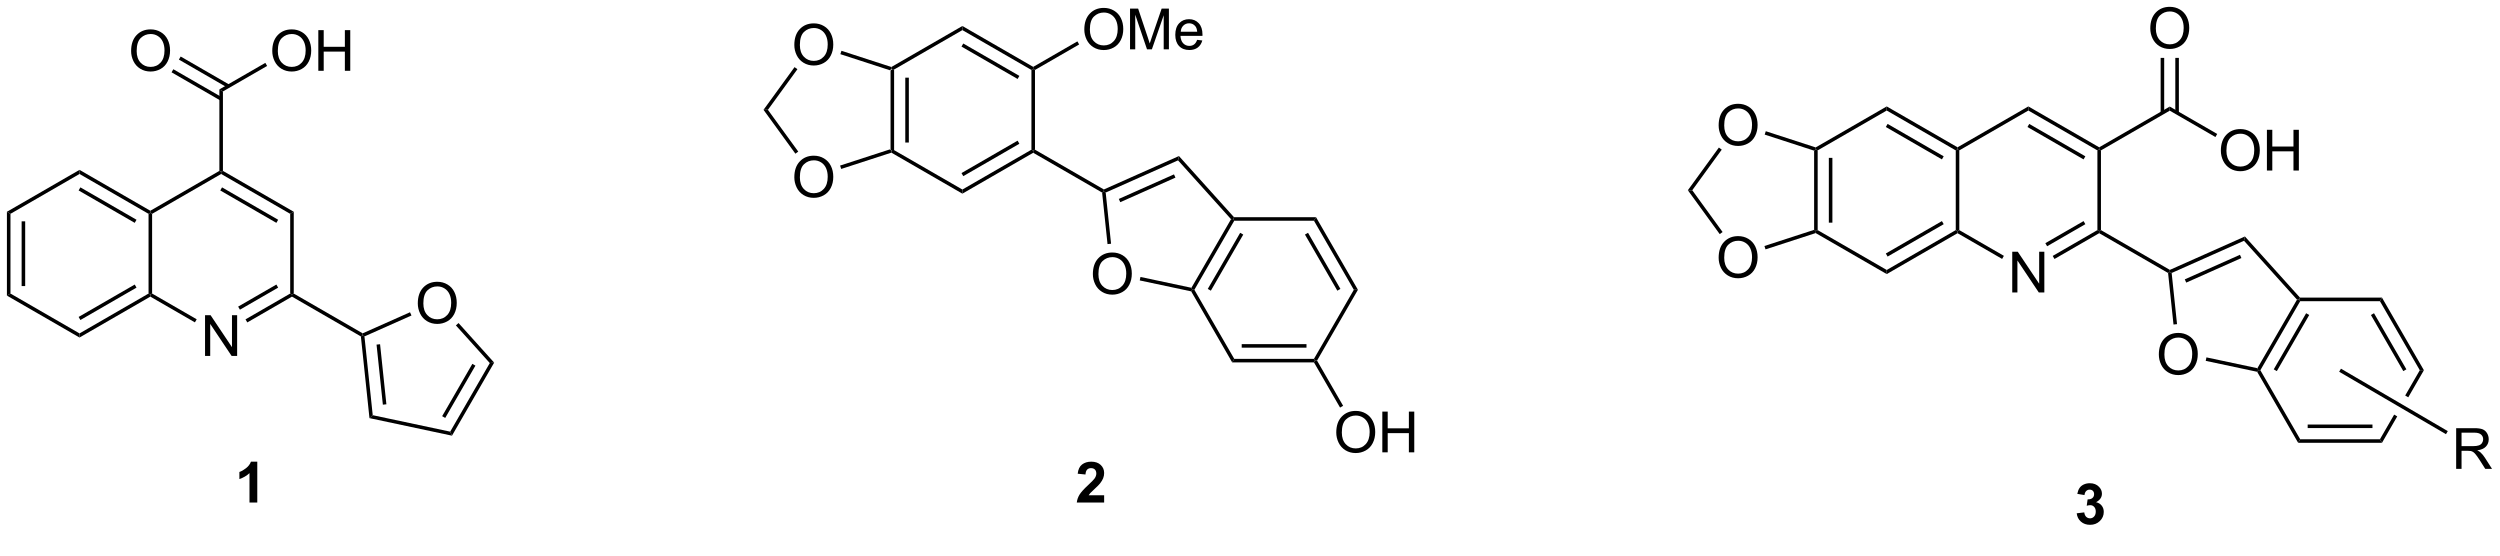 <?xml version="1.0" encoding="UTF-8"?>
<!DOCTYPE svg PUBLIC '-//W3C//DTD SVG 1.0//EN'
          'http://www.w3.org/TR/2001/REC-SVG-20010904/DTD/svg10.dtd'>
<svg stroke-dasharray="none" shape-rendering="auto" xmlns="http://www.w3.org/2000/svg" font-family="'Dialog'" text-rendering="auto" width="90" fill-opacity="1" color-interpolation="auto" color-rendering="auto" preserveAspectRatio="xMidYMid meet" font-size="12px" viewBox="0 0 90 20" fill="black" xmlns:xlink="http://www.w3.org/1999/xlink" stroke="black" image-rendering="auto" stroke-miterlimit="10" stroke-linecap="square" stroke-linejoin="miter" font-style="normal" stroke-width="1" height="20" stroke-dashoffset="0" font-weight="normal" stroke-opacity="1"
><!--Generated by the Batik Graphics2D SVG Generator--><defs id="genericDefs"
  /><g
  ><defs id="defs1"
    ><clipPath clipPathUnits="userSpaceOnUse" id="clipPath1"
      ><path d="M0.646 1.131 L362.113 1.131 L362.113 78.056 L0.646 78.056 L0.646 1.131 Z"
      /></clipPath
      ><clipPath clipPathUnits="userSpaceOnUse" id="clipPath2"
      ><path d="M-1.328 28.082 L-1.328 102.868 L350.089 102.868 L350.089 28.082 Z"
      /></clipPath
    ></defs
    ><g transform="scale(0.249,0.249) translate(-0.646,-1.131) matrix(1.029,0,0,1.029,2.012,-27.754)"
    ><path d="M123.798 37.969 L124.048 37.788 L124.298 37.932 L124.298 49.144 L124.048 49.288 L123.798 49.106 ZM125.868 38.983 L125.868 48.093 L126.368 48.093 L126.368 38.983 Z" stroke="none" clip-path="url(#clipPath2)"
    /></g
    ><g transform="matrix(0.256,0,0,0.256,0.34,-7.192)"
    ><path d="M124.019 49.56 L124.048 49.288 L124.298 49.144 L134.007 54.749 L134.007 55.327 Z" stroke="none" clip-path="url(#clipPath2)"
    /></g
    ><g transform="matrix(0.256,0,0,0.256,0.34,-7.192)"
    ><path d="M134.007 55.327 L134.007 54.749 L143.717 49.144 L143.967 49.288 L143.967 49.577 ZM134.132 52.864 L142.022 48.309 L141.772 47.876 L133.882 52.431 Z" stroke="none" clip-path="url(#clipPath2)"
    /></g
    ><g transform="matrix(0.256,0,0,0.256,0.34,-7.192)"
    ><path d="M144.217 49.144 L143.967 49.288 L143.717 49.144 L143.717 37.932 L143.967 37.788 L144.217 37.932 Z" stroke="none" clip-path="url(#clipPath2)"
    /></g
    ><g transform="matrix(0.256,0,0,0.256,0.34,-7.192)"
    ><path d="M143.967 37.499 L143.967 37.788 L143.717 37.932 L134.007 32.327 L134.007 31.749 ZM142.022 38.766 L134.132 34.212 L133.882 34.645 L141.772 39.199 Z" stroke="none" clip-path="url(#clipPath2)"
    /></g
    ><g transform="matrix(0.256,0,0,0.256,0.34,-7.192)"
    ><path d="M134.007 31.749 L134.007 32.327 L124.298 37.932 L124.048 37.788 L124.019 37.516 Z" stroke="none" clip-path="url(#clipPath2)"
    /></g
    ><g transform="matrix(0.256,0,0,0.256,0.34,-7.192)"
    ><path d="M110.374 34.42 Q110.374 32.993 111.14 32.188 Q111.905 31.381 113.116 31.381 Q113.908 31.381 114.543 31.761 Q115.181 32.139 115.515 32.816 Q115.851 33.493 115.851 34.352 Q115.851 35.225 115.499 35.912 Q115.147 36.6 114.502 36.954 Q113.858 37.308 113.111 37.308 Q112.304 37.308 111.666 36.917 Q111.03 36.524 110.702 35.85 Q110.374 35.173 110.374 34.42 ZM111.155 34.431 Q111.155 35.467 111.71 36.063 Q112.267 36.657 113.108 36.657 Q113.963 36.657 114.515 36.056 Q115.069 35.454 115.069 34.35 Q115.069 33.649 114.832 33.128 Q114.595 32.608 114.14 32.321 Q113.686 32.032 113.119 32.032 Q112.314 32.032 111.733 32.587 Q111.155 33.139 111.155 34.431 Z" stroke="none" clip-path="url(#clipPath2)"
    /></g
    ><g transform="matrix(0.256,0,0,0.256,0.34,-7.192)"
    ><path d="M110.374 53.027 Q110.374 51.6 111.14 50.796 Q111.905 49.988 113.116 49.988 Q113.908 49.988 114.543 50.369 Q115.181 50.746 115.515 51.423 Q115.851 52.1 115.851 52.96 Q115.851 53.832 115.499 54.52 Q115.147 55.207 114.502 55.561 Q113.858 55.916 113.111 55.916 Q112.304 55.916 111.666 55.525 Q111.03 55.132 110.702 54.457 Q110.374 53.78 110.374 53.027 ZM111.155 53.038 Q111.155 54.074 111.71 54.671 Q112.267 55.264 113.108 55.264 Q113.963 55.264 114.515 54.663 Q115.069 54.061 115.069 52.957 Q115.069 52.257 114.832 51.736 Q114.595 51.215 114.14 50.928 Q113.686 50.639 113.119 50.639 Q112.314 50.639 111.733 51.194 Q111.155 51.746 111.155 53.038 Z" stroke="none" clip-path="url(#clipPath2)"
    /></g
    ><g transform="matrix(0.256,0,0,0.256,0.34,-7.192)"
    ><path d="M124.019 37.516 L124.048 37.788 L123.798 37.969 L116.848 35.711 L117.002 35.236 Z" stroke="none" clip-path="url(#clipPath2)"
    /></g
    ><g transform="matrix(0.256,0,0,0.256,0.34,-7.192)"
    ><path d="M110.405 37.533 L110.81 37.827 L106.66 43.538 L106.042 43.538 Z" stroke="none" clip-path="url(#clipPath2)"
    /></g
    ><g transform="matrix(0.256,0,0,0.256,0.34,-7.192)"
    ><path d="M106.042 43.538 L106.66 43.538 L110.928 49.412 L110.524 49.706 Z" stroke="none" clip-path="url(#clipPath2)"
    /></g
    ><g transform="matrix(0.256,0,0,0.256,0.34,-7.192)"
    ><path d="M116.966 51.852 L116.811 51.376 L123.798 49.106 L124.048 49.288 L124.019 49.56 Z" stroke="none" clip-path="url(#clipPath2)"
    /></g
    ><g transform="matrix(0.256,0,0,0.256,0.34,-7.192)"
    ><path d="M143.967 49.577 L143.967 49.288 L144.217 49.144 L153.906 54.738 L153.891 55.018 L153.656 55.171 Z" stroke="none" clip-path="url(#clipPath2)"
    /></g
    ><g transform="matrix(0.256,0,0,0.256,0.34,-7.192)"
    ><path d="M152.357 66.641 Q152.357 65.214 153.122 64.409 Q153.888 63.602 155.099 63.602 Q155.89 63.602 156.526 63.982 Q157.164 64.36 157.497 65.037 Q157.833 65.714 157.833 66.573 Q157.833 67.445 157.482 68.133 Q157.13 68.82 156.484 69.175 Q155.841 69.529 155.094 69.529 Q154.286 69.529 153.648 69.138 Q153.013 68.745 152.685 68.07 Q152.357 67.393 152.357 66.641 ZM153.138 66.651 Q153.138 67.688 153.692 68.284 Q154.25 68.878 155.091 68.878 Q155.945 68.878 156.497 68.276 Q157.052 67.675 157.052 66.57 Q157.052 65.87 156.815 65.349 Q156.578 64.828 156.122 64.542 Q155.669 64.253 155.101 64.253 Q154.297 64.253 153.716 64.808 Q153.138 65.36 153.138 66.651 Z" stroke="none" clip-path="url(#clipPath2)"
    /></g
    ><g transform="matrix(0.256,0,0,0.256,0.34,-7.192)"
    ><path d="M153.656 55.171 L153.891 55.018 L154.159 55.172 L154.915 62.368 L154.418 62.42 Z" stroke="none" clip-path="url(#clipPath2)"
    /></g
    ><g transform="matrix(0.256,0,0,0.256,0.34,-7.192)"
    ><path d="M158.948 67.53 L159.052 67.041 L166.216 68.564 L166.342 68.846 L166.181 69.067 Z" stroke="none" clip-path="url(#clipPath2)"
    /></g
    ><g transform="matrix(0.256,0,0,0.256,0.34,-7.192)"
    ><path d="M166.631 68.846 L166.342 68.846 L166.216 68.564 L171.785 58.919 L172.092 58.887 L172.237 59.137 ZM168.949 68.971 L173.504 61.082 L173.071 60.832 L168.516 68.721 Z" stroke="none" clip-path="url(#clipPath2)"
    /></g
    ><g transform="matrix(0.256,0,0,0.256,0.34,-7.192)"
    ><path d="M172.203 58.637 L172.092 58.887 L171.785 58.919 L164.333 50.643 L164.462 50.038 Z" stroke="none" clip-path="url(#clipPath2)"
    /></g
    ><g transform="matrix(0.256,0,0,0.256,0.34,-7.192)"
    ><path d="M164.462 50.038 L164.333 50.643 L154.159 55.172 L153.891 55.018 L153.906 54.738 ZM163.764 52.615 L156.006 56.069 L156.209 56.526 L163.967 53.072 Z" stroke="none" clip-path="url(#clipPath2)"
    /></g
    ><g transform="matrix(0.256,0,0,0.256,0.34,-7.192)"
    ><path d="M166.181 69.067 L166.342 68.846 L166.631 68.846 L172.237 78.555 L171.948 79.055 Z" stroke="none" clip-path="url(#clipPath2)"
    /></g
    ><g transform="matrix(0.256,0,0,0.256,0.34,-7.192)"
    ><path d="M171.948 79.055 L172.237 78.555 L183.448 78.555 L183.592 78.805 L183.448 79.055 ZM173.287 76.985 L182.397 76.985 L182.397 76.485 L173.287 76.485 Z" stroke="none" clip-path="url(#clipPath2)"
    /></g
    ><g transform="matrix(0.256,0,0,0.256,0.34,-7.192)"
    ><path d="M183.881 78.805 L183.592 78.805 L183.448 78.555 L189.054 68.846 L189.631 68.846 Z" stroke="none" clip-path="url(#clipPath2)"
    /></g
    ><g transform="matrix(0.256,0,0,0.256,0.34,-7.192)"
    ><path d="M189.631 68.846 L189.054 68.846 L183.448 59.137 L183.737 58.637 ZM187.168 68.721 L182.614 60.832 L182.181 61.082 L186.736 68.971 Z" stroke="none" clip-path="url(#clipPath2)"
    /></g
    ><g transform="matrix(0.256,0,0,0.256,0.34,-7.192)"
    ><path d="M183.737 58.637 L183.448 59.137 L172.237 59.137 L172.092 58.887 L172.203 58.637 Z" stroke="none" clip-path="url(#clipPath2)"
    /></g
    ><g transform="matrix(0.256,0,0,0.256,0.34,-7.192)"
    ><path d="M151.154 32.244 Q151.154 30.817 151.92 30.012 Q152.686 29.205 153.897 29.205 Q154.688 29.205 155.324 29.585 Q155.962 29.962 156.295 30.64 Q156.631 31.317 156.631 32.176 Q156.631 33.048 156.279 33.736 Q155.928 34.423 155.282 34.778 Q154.639 35.132 153.891 35.132 Q153.084 35.132 152.446 34.741 Q151.811 34.348 151.482 33.673 Q151.154 32.996 151.154 32.244 ZM151.936 32.254 Q151.936 33.291 152.49 33.887 Q153.048 34.481 153.889 34.481 Q154.743 34.481 155.295 33.879 Q155.85 33.278 155.85 32.173 Q155.85 31.473 155.613 30.952 Q155.376 30.431 154.92 30.145 Q154.467 29.856 153.899 29.856 Q153.095 29.856 152.514 30.41 Q151.936 30.962 151.936 32.254 ZM157.583 35.033 L157.583 29.306 L158.723 29.306 L160.08 33.361 Q160.268 33.926 160.354 34.207 Q160.45 33.895 160.658 33.291 L162.028 29.306 L163.049 29.306 L163.049 35.033 L162.317 35.033 L162.317 30.238 L160.653 35.033 L159.971 35.033 L158.315 30.158 L158.315 35.033 L157.583 35.033 ZM167.02 33.697 L167.747 33.785 Q167.575 34.423 167.109 34.775 Q166.645 35.127 165.924 35.127 Q165.012 35.127 164.479 34.567 Q163.947 34.004 163.947 32.994 Q163.947 31.947 164.487 31.369 Q165.025 30.791 165.885 30.791 Q166.716 30.791 167.242 31.358 Q167.77 31.923 167.77 32.95 Q167.77 33.012 167.768 33.137 L164.674 33.137 Q164.713 33.822 165.059 34.186 Q165.408 34.548 165.927 34.548 Q166.315 34.548 166.588 34.345 Q166.862 34.142 167.02 33.697 ZM164.713 32.559 L167.028 32.559 Q166.981 32.035 166.762 31.775 Q166.427 31.369 165.893 31.369 Q165.408 31.369 165.078 31.694 Q164.747 32.017 164.713 32.559 Z" stroke="none" clip-path="url(#clipPath2)"
    /></g
    ><g transform="matrix(0.256,0,0,0.256,0.34,-7.192)"
    ><path d="M144.217 37.932 L143.967 37.788 L143.967 37.499 L150.179 33.912 L150.429 34.345 Z" stroke="none" clip-path="url(#clipPath2)"
    /></g
    ><g transform="matrix(0.256,0,0,0.256,0.34,-7.192)"
    ><path d="M153.942 97.745 L153.942 98.766 L150.095 98.766 Q150.158 98.188 150.47 97.669 Q150.783 97.151 151.705 96.297 Q152.447 95.604 152.614 95.36 Q152.84 95.019 152.84 94.688 Q152.84 94.321 152.642 94.123 Q152.447 93.925 152.098 93.925 Q151.754 93.925 151.551 94.133 Q151.348 94.339 151.317 94.821 L150.223 94.711 Q150.322 93.805 150.838 93.412 Q151.353 93.016 152.127 93.016 Q152.973 93.016 153.457 93.474 Q153.942 93.93 153.942 94.61 Q153.942 94.995 153.804 95.347 Q153.666 95.696 153.364 96.078 Q153.166 96.331 152.645 96.808 Q152.127 97.284 151.986 97.44 Q151.848 97.597 151.762 97.745 L153.942 97.745 Z" stroke="none" clip-path="url(#clipPath2)"
    /></g
    ><g transform="matrix(0.256,0,0,0.256,0.34,-7.192)"
    ><path d="M-0.356 57.875 L0.144 58.164 L0.144 69.375 L-0.356 69.664 ZM1.714 59.215 L1.714 68.324 L2.214 68.324 L2.214 59.215 Z" stroke="none" clip-path="url(#clipPath2)"
    /></g
    ><g transform="matrix(0.256,0,0,0.256,0.34,-7.192)"
    ><path d="M-0.356 69.664 L0.144 69.375 L9.853 74.981 L9.853 75.558 Z" stroke="none" clip-path="url(#clipPath2)"
    /></g
    ><g transform="matrix(0.256,0,0,0.256,0.34,-7.192)"
    ><path d="M9.853 75.558 L9.853 74.981 L19.562 69.375 L19.812 69.519 L19.812 69.808 ZM9.978 73.096 L17.867 68.541 L17.617 68.108 L9.728 72.663 Z" stroke="none" clip-path="url(#clipPath2)"
    /></g
    ><g transform="matrix(0.256,0,0,0.256,0.34,-7.192)"
    ><path d="M20.062 69.375 L19.812 69.519 L19.562 69.375 L19.562 58.164 L19.812 58.019 L20.062 58.164 Z" stroke="none" clip-path="url(#clipPath2)"
    /></g
    ><g transform="matrix(0.256,0,0,0.256,0.34,-7.192)"
    ><path d="M19.812 57.731 L19.812 58.019 L19.562 58.164 L9.853 52.558 L9.853 51.981 ZM17.867 58.998 L9.978 54.443 L9.728 54.876 L17.617 59.431 Z" stroke="none" clip-path="url(#clipPath2)"
    /></g
    ><g transform="matrix(0.256,0,0,0.256,0.34,-7.192)"
    ><path d="M9.853 51.981 L9.853 52.558 L0.144 58.164 L-0.356 57.875 Z" stroke="none" clip-path="url(#clipPath2)"
    /></g
    ><g transform="matrix(0.256,0,0,0.256,0.34,-7.192)"
    ><path d="M27.506 78.144 L27.506 72.418 L28.285 72.418 L31.293 76.913 L31.293 72.418 L32.019 72.418 L32.019 78.144 L31.241 78.144 L28.233 73.644 L28.233 78.144 L27.506 78.144 Z" stroke="none" clip-path="url(#clipPath2)"
    /></g
    ><g transform="matrix(0.256,0,0,0.256,0.34,-7.192)"
    ><path d="M19.812 69.808 L19.812 69.519 L20.062 69.375 L26.331 72.994 L26.081 73.427 Z" stroke="none" clip-path="url(#clipPath2)"
    /></g
    ><g transform="matrix(0.256,0,0,0.256,0.34,-7.192)"
    ><path d="M33.447 73.436 L33.197 73.003 L39.481 69.375 L39.731 69.519 L39.731 69.808 ZM32.412 71.644 L37.786 68.541 L37.536 68.108 L32.162 71.211 Z" stroke="none" clip-path="url(#clipPath2)"
    /></g
    ><g transform="matrix(0.256,0,0,0.256,0.34,-7.192)"
    ><path d="M39.981 69.375 L39.731 69.519 L39.481 69.375 L39.481 58.164 L39.981 57.875 Z" stroke="none" clip-path="url(#clipPath2)"
    /></g
    ><g transform="matrix(0.256,0,0,0.256,0.34,-7.192)"
    ><path d="M39.981 57.875 L39.481 58.164 L29.772 52.558 L29.772 52.269 L30.022 52.125 ZM37.786 58.998 L29.897 54.443 L29.647 54.876 L37.536 59.431 Z" stroke="none" clip-path="url(#clipPath2)"
    /></g
    ><g transform="matrix(0.256,0,0,0.256,0.34,-7.192)"
    ><path d="M29.522 52.125 L29.772 52.269 L29.772 52.558 L20.062 58.164 L19.812 58.019 L19.812 57.731 Z" stroke="none" clip-path="url(#clipPath2)"
    /></g
    ><g transform="matrix(0.256,0,0,0.256,0.34,-7.192)"
    ><path d="M30.022 52.125 L29.772 52.269 L29.522 52.125 L29.522 40.665 L30.022 40.954 Z" stroke="none" clip-path="url(#clipPath2)"
    /></g
    ><g transform="matrix(0.256,0,0,0.256,0.34,-7.192)"
    ><path d="M36.959 35.265 Q36.959 33.838 37.725 33.033 Q38.491 32.226 39.702 32.226 Q40.493 32.226 41.129 32.606 Q41.767 32.984 42.1 33.661 Q42.436 34.338 42.436 35.197 Q42.436 36.07 42.084 36.757 Q41.733 37.445 41.087 37.799 Q40.444 38.153 39.697 38.153 Q38.889 38.153 38.251 37.763 Q37.616 37.369 37.288 36.695 Q36.959 36.018 36.959 35.265 ZM37.741 35.276 Q37.741 36.312 38.295 36.908 Q38.853 37.502 39.694 37.502 Q40.548 37.502 41.1 36.901 Q41.655 36.299 41.655 35.195 Q41.655 34.494 41.418 33.974 Q41.181 33.453 40.725 33.166 Q40.272 32.877 39.704 32.877 Q38.9 32.877 38.319 33.432 Q37.741 33.984 37.741 35.276 ZM43.435 38.054 L43.435 32.328 L44.193 32.328 L44.193 34.679 L47.169 34.679 L47.169 32.328 L47.927 32.328 L47.927 38.054 L47.169 38.054 L47.169 35.354 L44.193 35.354 L44.193 38.054 L43.435 38.054 Z" stroke="none" clip-path="url(#clipPath2)"
    /></g
    ><g transform="matrix(0.256,0,0,0.256,0.34,-7.192)"
    ><path d="M30.022 40.954 L29.522 40.665 L35.984 36.934 L36.234 37.367 Z" stroke="none" clip-path="url(#clipPath2)"
    /></g
    ><g transform="matrix(0.256,0,0,0.256,0.34,-7.192)"
    ><path d="M17.11 35.265 Q17.11 33.838 17.876 33.033 Q18.641 32.226 19.852 32.226 Q20.644 32.226 21.279 32.606 Q21.917 32.984 22.251 33.661 Q22.587 34.338 22.587 35.197 Q22.587 36.07 22.235 36.757 Q21.884 37.445 21.238 37.799 Q20.595 38.153 19.847 38.153 Q19.04 38.153 18.402 37.763 Q17.766 37.369 17.438 36.695 Q17.11 36.018 17.11 35.265 ZM17.891 35.276 Q17.891 36.312 18.446 36.908 Q19.003 37.502 19.845 37.502 Q20.699 37.502 21.251 36.901 Q21.805 36.299 21.805 35.195 Q21.805 34.494 21.569 33.974 Q21.331 33.453 20.876 33.166 Q20.423 32.877 19.855 32.877 Q19.05 32.877 18.47 33.432 Q17.891 33.984 17.891 35.276 Z" stroke="none" clip-path="url(#clipPath2)"
    /></g
    ><g transform="matrix(0.256,0,0,0.256,0.34,-7.192)"
    ><path d="M30.928 39.997 L24.08 36.043 L23.83 36.476 L30.678 40.43 ZM29.897 41.784 L23.048 37.83 L22.798 38.263 L29.647 42.217 Z" stroke="none" clip-path="url(#clipPath2)"
    /></g
    ><g transform="matrix(0.256,0,0,0.256,0.34,-7.192)"
    ><path d="M39.731 69.808 L39.731 69.519 L39.981 69.375 L49.67 74.969 L49.656 75.249 L49.42 75.402 Z" stroke="none" clip-path="url(#clipPath2)"
    /></g
    ><g transform="matrix(0.256,0,0,0.256,0.34,-7.192)"
    ><path d="M57.425 70.758 Q57.425 69.331 58.19 68.526 Q58.956 67.719 60.167 67.719 Q60.958 67.719 61.594 68.099 Q62.232 68.477 62.565 69.154 Q62.901 69.831 62.901 70.69 Q62.901 71.563 62.55 72.25 Q62.198 72.938 61.552 73.292 Q60.909 73.646 60.161 73.646 Q59.354 73.646 58.716 73.255 Q58.081 72.862 57.753 72.188 Q57.425 71.51 57.425 70.758 ZM58.206 70.768 Q58.206 71.805 58.761 72.401 Q59.318 72.995 60.159 72.995 Q61.013 72.995 61.565 72.393 Q62.12 71.792 62.12 70.688 Q62.12 69.987 61.883 69.466 Q61.646 68.945 61.19 68.659 Q60.737 68.37 60.169 68.37 Q59.365 68.37 58.784 68.925 Q58.206 69.477 58.206 70.768 Z" stroke="none" clip-path="url(#clipPath2)"
    /></g
    ><g transform="matrix(0.256,0,0,0.256,0.34,-7.192)"
    ><path d="M49.42 75.402 L49.656 75.249 L49.923 75.404 L51.087 86.48 L50.628 86.893 ZM51.623 76.555 L52.511 85.001 L53.008 84.948 L52.12 76.503 Z" stroke="none" clip-path="url(#clipPath2)"
    /></g
    ><g transform="matrix(0.256,0,0,0.256,0.34,-7.192)"
    ><path d="M50.628 86.893 L51.087 86.48 L61.981 88.795 L62.232 89.36 Z" stroke="none" clip-path="url(#clipPath2)"
    /></g
    ><g transform="matrix(0.256,0,0,0.256,0.34,-7.192)"
    ><path d="M62.232 89.36 L61.981 88.795 L67.549 79.15 L68.164 79.086 ZM61.282 86.865 L65.528 79.511 L65.095 79.261 L60.849 86.615 Z" stroke="none" clip-path="url(#clipPath2)"
    /></g
    ><g transform="matrix(0.256,0,0,0.256,0.34,-7.192)"
    ><path d="M68.164 79.086 L67.549 79.15 L62.782 73.856 L63.154 73.522 Z" stroke="none" clip-path="url(#clipPath2)"
    /></g
    ><g transform="matrix(0.256,0,0,0.256,0.34,-7.192)"
    ><path d="M56.33 72.004 L56.534 72.461 L49.923 75.404 L49.656 75.249 L49.67 74.969 Z" stroke="none" clip-path="url(#clipPath2)"
    /></g
    ><g transform="matrix(0.256,0,0,0.256,0.34,-7.192)"
    ><path d="M34.852 98.766 L33.756 98.766 L33.756 94.628 Q33.154 95.19 32.337 95.461 L32.337 94.464 Q32.766 94.323 33.269 93.933 Q33.774 93.539 33.962 93.016 L34.852 93.016 L34.852 98.766 Z" stroke="none" clip-path="url(#clipPath2)"
    /></g
    ><g transform="matrix(0.256,0,0,0.256,0.34,-7.192)"
    ><path d="M253.782 49.279 L254.032 49.097 L254.282 49.242 L254.282 60.453 L254.032 60.597 L253.782 60.416 ZM255.852 50.293 L255.852 59.402 L256.352 59.402 L256.352 50.293 Z" stroke="none" clip-path="url(#clipPath2)"
    /></g
    ><g transform="matrix(0.256,0,0,0.256,0.34,-7.192)"
    ><path d="M254.003 60.87 L254.032 60.597 L254.282 60.453 L263.991 66.059 L263.991 66.636 Z" stroke="none" clip-path="url(#clipPath2)"
    /></g
    ><g transform="matrix(0.256,0,0,0.256,0.34,-7.192)"
    ><path d="M263.991 66.636 L263.991 66.059 L273.7 60.453 L273.95 60.597 L273.95 60.886 ZM264.116 64.174 L272.005 59.619 L271.755 59.186 L263.866 63.741 Z" stroke="none" clip-path="url(#clipPath2)"
    /></g
    ><g transform="matrix(0.256,0,0,0.256,0.34,-7.192)"
    ><path d="M274.2 60.453 L273.95 60.597 L273.7 60.453 L273.7 49.242 L273.95 49.097 L274.2 49.242 Z" stroke="none" clip-path="url(#clipPath2)"
    /></g
    ><g transform="matrix(0.256,0,0,0.256,0.34,-7.192)"
    ><path d="M273.95 48.809 L273.95 49.097 L273.7 49.242 L263.991 43.636 L263.991 43.059 ZM272.005 50.076 L264.116 45.521 L263.866 45.954 L271.755 50.509 Z" stroke="none" clip-path="url(#clipPath2)"
    /></g
    ><g transform="matrix(0.256,0,0,0.256,0.34,-7.192)"
    ><path d="M263.991 43.059 L263.991 43.636 L254.282 49.242 L254.032 49.097 L254.003 48.825 Z" stroke="none" clip-path="url(#clipPath2)"
    /></g
    ><g transform="matrix(0.256,0,0,0.256,0.34,-7.192)"
    ><path d="M281.644 69.222 L281.644 63.496 L282.422 63.496 L285.43 67.991 L285.43 63.496 L286.157 63.496 L286.157 69.222 L285.378 69.222 L282.37 64.722 L282.37 69.222 L281.644 69.222 Z" stroke="none" clip-path="url(#clipPath2)"
    /></g
    ><g transform="matrix(0.256,0,0,0.256,0.34,-7.192)"
    ><path d="M273.95 60.886 L273.95 60.597 L274.2 60.453 L280.469 64.072 L280.219 64.505 Z" stroke="none" clip-path="url(#clipPath2)"
    /></g
    ><g transform="matrix(0.256,0,0,0.256,0.34,-7.192)"
    ><path d="M287.584 64.514 L287.334 64.082 L293.619 60.453 L293.869 60.597 L293.869 60.886 ZM286.549 62.722 L291.924 59.619 L291.674 59.186 L286.299 62.289 Z" stroke="none" clip-path="url(#clipPath2)"
    /></g
    ><g transform="matrix(0.256,0,0,0.256,0.34,-7.192)"
    ><path d="M294.119 60.453 L293.869 60.597 L293.619 60.453 L293.619 49.242 L293.869 49.097 L294.119 49.242 Z" stroke="none" clip-path="url(#clipPath2)"
    /></g
    ><g transform="matrix(0.256,0,0,0.256,0.34,-7.192)"
    ><path d="M293.869 48.809 L293.869 49.097 L293.619 49.242 L283.909 43.636 L283.909 43.059 ZM291.924 50.076 L284.034 45.521 L283.784 45.954 L291.674 50.509 Z" stroke="none" clip-path="url(#clipPath2)"
    /></g
    ><g transform="matrix(0.256,0,0,0.256,0.34,-7.192)"
    ><path d="M283.909 43.059 L283.909 43.636 L274.2 49.242 L273.95 49.097 L273.95 48.809 Z" stroke="none" clip-path="url(#clipPath2)"
    /></g
    ><g transform="matrix(0.256,0,0,0.256,0.34,-7.192)"
    ><path d="M240.357 45.73 Q240.357 44.303 241.123 43.498 Q241.889 42.691 243.1 42.691 Q243.891 42.691 244.527 43.071 Q245.165 43.449 245.498 44.126 Q245.834 44.803 245.834 45.662 Q245.834 46.534 245.482 47.222 Q245.131 47.909 244.485 48.264 Q243.842 48.618 243.094 48.618 Q242.287 48.618 241.649 48.227 Q241.014 47.834 240.685 47.159 Q240.357 46.482 240.357 45.73 ZM241.139 45.74 Q241.139 46.777 241.693 47.373 Q242.251 47.967 243.092 47.967 Q243.946 47.967 244.498 47.365 Q245.053 46.764 245.053 45.659 Q245.053 44.959 244.816 44.438 Q244.579 43.917 244.123 43.631 Q243.67 43.342 243.102 43.342 Q242.298 43.342 241.717 43.896 Q241.139 44.449 241.139 45.74 Z" stroke="none" clip-path="url(#clipPath2)"
    /></g
    ><g transform="matrix(0.256,0,0,0.256,0.34,-7.192)"
    ><path d="M240.357 64.337 Q240.357 62.91 241.123 62.105 Q241.889 61.298 243.1 61.298 Q243.891 61.298 244.527 61.678 Q245.165 62.056 245.498 62.733 Q245.834 63.41 245.834 64.269 Q245.834 65.142 245.482 65.829 Q245.131 66.517 244.485 66.871 Q243.842 67.225 243.094 67.225 Q242.287 67.225 241.649 66.835 Q241.014 66.441 240.685 65.767 Q240.357 65.09 240.357 64.337 ZM241.139 64.347 Q241.139 65.384 241.693 65.98 Q242.251 66.574 243.092 66.574 Q243.946 66.574 244.498 65.972 Q245.053 65.371 245.053 64.267 Q245.053 63.566 244.816 63.045 Q244.579 62.525 244.123 62.238 Q243.67 61.949 243.102 61.949 Q242.298 61.949 241.717 62.504 Q241.139 63.056 241.139 64.347 Z" stroke="none" clip-path="url(#clipPath2)"
    /></g
    ><g transform="matrix(0.256,0,0,0.256,0.34,-7.192)"
    ><path d="M254.003 48.825 L254.032 49.097 L253.782 49.279 L246.831 47.021 L246.986 46.545 Z" stroke="none" clip-path="url(#clipPath2)"
    /></g
    ><g transform="matrix(0.256,0,0,0.256,0.34,-7.192)"
    ><path d="M240.388 48.843 L240.793 49.137 L236.644 54.847 L236.026 54.847 Z" stroke="none" clip-path="url(#clipPath2)"
    /></g
    ><g transform="matrix(0.256,0,0,0.256,0.34,-7.192)"
    ><path d="M236.026 54.847 L236.644 54.847 L240.912 60.722 L240.507 61.016 Z" stroke="none" clip-path="url(#clipPath2)"
    /></g
    ><g transform="matrix(0.256,0,0,0.256,0.34,-7.192)"
    ><path d="M246.949 63.162 L246.794 62.686 L253.782 60.416 L254.032 60.597 L254.003 60.87 Z" stroke="none" clip-path="url(#clipPath2)"
    /></g
    ><g transform="matrix(0.256,0,0,0.256,0.34,-7.192)"
    ><path d="M294.119 49.242 L293.869 49.097 L293.869 48.809 L303.793 43.079 L303.793 43.656 Z" stroke="none" clip-path="url(#clipPath2)"
    /></g
    ><g transform="matrix(0.256,0,0,0.256,0.34,-7.192)"
    ><path d="M293.869 60.886 L293.869 60.597 L294.119 60.453 L303.808 66.047 L303.793 66.328 L303.558 66.48 Z" stroke="none" clip-path="url(#clipPath2)"
    /></g
    ><g transform="matrix(0.256,0,0,0.256,0.34,-7.192)"
    ><path d="M302.259 77.951 Q302.259 76.523 303.024 75.719 Q303.79 74.912 305.001 74.912 Q305.792 74.912 306.428 75.292 Q307.066 75.669 307.399 76.346 Q307.735 77.023 307.735 77.883 Q307.735 78.755 307.384 79.443 Q307.032 80.13 306.386 80.484 Q305.743 80.839 304.995 80.839 Q304.188 80.839 303.55 80.448 Q302.915 80.055 302.587 79.38 Q302.259 78.703 302.259 77.951 ZM303.04 77.961 Q303.04 78.997 303.594 79.594 Q304.152 80.188 304.993 80.188 Q305.847 80.188 306.399 79.586 Q306.954 78.984 306.954 77.88 Q306.954 77.18 306.717 76.659 Q306.48 76.138 306.024 75.852 Q305.571 75.562 305.003 75.562 Q304.199 75.562 303.618 76.117 Q303.04 76.669 303.04 77.961 Z" stroke="none" clip-path="url(#clipPath2)"
    /></g
    ><g transform="matrix(0.256,0,0,0.256,0.34,-7.192)"
    ><path d="M303.558 66.48 L303.793 66.328 L304.061 66.482 L304.817 73.678 L304.32 73.73 Z" stroke="none" clip-path="url(#clipPath2)"
    /></g
    ><g transform="matrix(0.256,0,0,0.256,0.34,-7.192)"
    ><path d="M308.85 78.839 L308.954 78.35 L316.118 79.873 L316.244 80.156 L316.083 80.377 Z" stroke="none" clip-path="url(#clipPath2)"
    /></g
    ><g transform="matrix(0.256,0,0,0.256,0.34,-7.192)"
    ><path d="M316.533 80.156 L316.244 80.156 L316.118 79.873 L321.687 70.229 L321.994 70.196 L322.139 70.446 ZM318.851 80.281 L323.406 72.391 L322.973 72.141 L318.418 80.031 Z" stroke="none" clip-path="url(#clipPath2)"
    /></g
    ><g transform="matrix(0.256,0,0,0.256,0.34,-7.192)"
    ><path d="M322.106 69.946 L321.994 70.196 L321.687 70.229 L314.235 61.952 L314.363 61.348 Z" stroke="none" clip-path="url(#clipPath2)"
    /></g
    ><g transform="matrix(0.256,0,0,0.256,0.34,-7.192)"
    ><path d="M314.363 61.348 L314.235 61.952 L304.061 66.482 L303.793 66.328 L303.808 66.047 ZM313.666 63.924 L305.908 67.379 L306.111 67.835 L313.869 64.381 Z" stroke="none" clip-path="url(#clipPath2)"
    /></g
    ><g transform="matrix(0.256,0,0,0.256,0.34,-7.192)"
    ><path d="M316.083 80.377 L316.244 80.156 L316.533 80.156 L322.139 89.865 L321.85 90.365 Z" stroke="none" clip-path="url(#clipPath2)"
    /></g
    ><g transform="matrix(0.256,0,0,0.256,0.34,-7.192)"
    ><path d="M321.85 90.365 L322.139 89.865 L333.35 89.865 L333.639 90.365 ZM323.189 88.295 L332.299 88.295 L332.299 87.795 L323.189 87.795 Z" stroke="none" clip-path="url(#clipPath2)"
    /></g
    ><g transform="matrix(0.256,0,0,0.256,0.34,-7.192)"
    ><path d="M338.955 80.156 L336.902 83.713 L337.333 83.965 L337.333 83.965 L339.533 80.156 ZM335.352 86.398 L333.35 89.865 L333.639 90.365 L335.783 86.65 L335.783 86.65 L335.352 86.398 Z" stroke="none" clip-path="url(#clipPath2)"
    /></g
    ><g transform="matrix(0.256,0,0,0.256,0.34,-7.192)"
    ><path d="M339.533 80.156 L338.955 80.156 L333.35 70.446 L333.639 69.946 ZM337.07 80.031 L332.516 72.141 L332.083 72.391 L336.637 80.281 Z" stroke="none" clip-path="url(#clipPath2)"
    /></g
    ><g transform="matrix(0.256,0,0,0.256,0.34,-7.192)"
    ><path d="M333.639 69.946 L333.35 70.446 L322.139 70.446 L321.994 70.196 L322.106 69.946 Z" stroke="none" clip-path="url(#clipPath2)"
    /></g
    ><g transform="matrix(0.256,0,0,0.256,0.34,-7.192)"
    ><path d="M290.71 100.276 L291.772 100.148 Q291.822 100.555 292.043 100.771 Q292.267 100.984 292.585 100.984 Q292.923 100.984 293.155 100.727 Q293.389 100.469 293.389 100.031 Q293.389 99.617 293.165 99.375 Q292.944 99.133 292.624 99.133 Q292.413 99.133 292.118 99.213 L292.241 98.32 Q292.686 98.331 292.921 98.127 Q293.155 97.922 293.155 97.581 Q293.155 97.292 292.983 97.12 Q292.811 96.948 292.525 96.948 Q292.243 96.948 292.043 97.143 Q291.845 97.338 291.803 97.713 L290.79 97.542 Q290.897 97.023 291.108 96.713 Q291.322 96.401 291.702 96.224 Q292.085 96.047 292.556 96.047 Q293.366 96.047 293.853 96.562 Q294.257 96.984 294.257 97.516 Q294.257 98.268 293.431 98.719 Q293.923 98.823 294.217 99.19 Q294.514 99.557 294.514 100.078 Q294.514 100.831 293.962 101.365 Q293.413 101.896 292.592 101.896 Q291.814 101.896 291.301 101.448 Q290.79 101 290.71 100.276 Z" stroke="none" clip-path="url(#clipPath2)"
    /></g
    ><g transform="matrix(0.256,0,0,0.256,0.34,-7.192)"
    ><path d="M310.981 49.283 Q310.981 47.856 311.747 47.052 Q312.512 46.244 313.723 46.244 Q314.515 46.244 315.15 46.625 Q315.788 47.002 316.122 47.679 Q316.458 48.356 316.458 49.216 Q316.458 50.088 316.106 50.776 Q315.755 51.463 315.109 51.817 Q314.466 52.172 313.718 52.172 Q312.911 52.172 312.273 51.781 Q311.637 51.388 311.309 50.713 Q310.981 50.036 310.981 49.283 ZM311.762 49.294 Q311.762 50.33 312.317 50.927 Q312.874 51.52 313.716 51.52 Q314.57 51.52 315.122 50.919 Q315.676 50.317 315.676 49.213 Q315.676 48.513 315.44 47.992 Q315.202 47.471 314.747 47.184 Q314.294 46.895 313.726 46.895 Q312.921 46.895 312.341 47.45 Q311.762 48.002 311.762 49.294 ZM317.456 52.072 L317.456 46.346 L318.214 46.346 L318.214 48.697 L321.191 48.697 L321.191 46.346 L321.949 46.346 L321.949 52.072 L321.191 52.072 L321.191 49.372 L318.214 49.372 L318.214 52.072 L317.456 52.072 Z" stroke="none" clip-path="url(#clipPath2)"
    /></g
    ><g transform="matrix(0.256,0,0,0.256,0.34,-7.192)"
    ><path d="M303.793 43.656 L303.793 43.079 L310.466 46.931 L310.216 47.364 Z" stroke="none" clip-path="url(#clipPath2)"
    /></g
    ><g transform="matrix(0.256,0,0,0.256,0.34,-7.192)"
    ><path d="M301.056 32.093 Q301.056 30.666 301.822 29.862 Q302.588 29.054 303.799 29.054 Q304.59 29.054 305.226 29.434 Q305.864 29.812 306.197 30.489 Q306.533 31.166 306.533 32.026 Q306.533 32.898 306.181 33.586 Q305.83 34.273 305.184 34.627 Q304.541 34.981 303.793 34.981 Q302.986 34.981 302.348 34.591 Q301.713 34.197 301.385 33.523 Q301.056 32.846 301.056 32.093 ZM301.838 32.104 Q301.838 33.14 302.392 33.737 Q302.95 34.33 303.791 34.33 Q304.645 34.33 305.197 33.729 Q305.752 33.127 305.752 32.023 Q305.752 31.323 305.515 30.802 Q305.278 30.281 304.822 29.994 Q304.369 29.705 303.801 29.705 Q302.997 29.705 302.416 30.26 Q301.838 30.812 301.838 32.104 Z" stroke="none" clip-path="url(#clipPath2)"
    /></g
    ><g transform="matrix(0.256,0,0,0.256,0.34,-7.192)"
    ><path d="M305.075 43.963 L305.075 36.234 L304.575 36.234 L304.575 43.963 ZM303.012 43.963 L303.012 36.234 L302.512 36.234 L302.512 43.963 Z" stroke="none" clip-path="url(#clipPath2)"
    /></g
    ><g transform="matrix(0.256,0,0,0.256,0.34,-7.192)"
    ><path d="M344.07 94.032 L344.07 88.305 L346.609 88.305 Q347.374 88.305 347.773 88.459 Q348.171 88.612 348.408 89.003 Q348.648 89.394 348.648 89.868 Q348.648 90.477 348.252 90.896 Q347.859 91.313 347.033 91.425 Q347.335 91.571 347.491 91.711 Q347.822 92.016 348.119 92.472 L349.116 94.032 L348.163 94.032 L347.406 92.839 Q347.072 92.323 346.856 92.05 Q346.642 91.776 346.473 91.667 Q346.304 91.558 346.127 91.516 Q345.999 91.487 345.705 91.487 L344.827 91.487 L344.827 94.032 L344.07 94.032 ZM344.827 90.831 L346.455 90.831 Q346.976 90.831 347.267 90.724 Q347.562 90.618 347.713 90.381 Q347.866 90.144 347.866 89.868 Q347.866 89.461 347.57 89.201 Q347.275 88.938 346.64 88.938 L344.827 88.938 L344.827 90.831 Z" stroke="none" clip-path="url(#clipPath2)"
    /></g
    ><g transform="matrix(0.256,0,0,0.256,0.34,-7.192)"
    ><path d="M327.618 80.371 L327.87 79.94 L342.891 88.719 L342.638 89.151 Z" stroke="none" clip-path="url(#clipPath2)"
    /></g
    ><g transform="matrix(0.256,0,0,0.256,0.34,-7.192)"
    ><path d="M186.585 88.916 Q186.585 87.489 187.351 86.684 Q188.117 85.877 189.327 85.877 Q190.119 85.877 190.755 86.257 Q191.393 86.635 191.726 87.312 Q192.062 87.989 192.062 88.848 Q192.062 89.72 191.71 90.408 Q191.359 91.095 190.713 91.45 Q190.07 91.804 189.322 91.804 Q188.515 91.804 187.877 91.413 Q187.242 91.02 186.913 90.345 Q186.585 89.668 186.585 88.916 ZM187.367 88.926 Q187.367 89.963 187.921 90.559 Q188.478 91.153 189.32 91.153 Q190.174 91.153 190.726 90.551 Q191.281 89.95 191.281 88.845 Q191.281 88.145 191.044 87.624 Q190.807 87.103 190.351 86.817 Q189.898 86.528 189.33 86.528 Q188.525 86.528 187.945 87.082 Q187.367 87.635 187.367 88.926 ZM193.061 91.705 L193.061 85.978 L193.818 85.978 L193.818 88.33 L196.795 88.33 L196.795 85.978 L197.553 85.978 L197.553 91.705 L196.795 91.705 L196.795 89.004 L193.818 89.004 L193.818 91.705 L193.061 91.705 Z" stroke="none" clip-path="url(#clipPath2)"
    /></g
    ><g transform="matrix(0.256,0,0,0.256,0.34,-7.192)"
    ><path d="M183.448 79.055 L183.592 78.805 L183.881 78.805 L187.55 85.16 L187.117 85.41 Z" stroke="none" clip-path="url(#clipPath2)"
    /></g
  ></g
></svg
>
